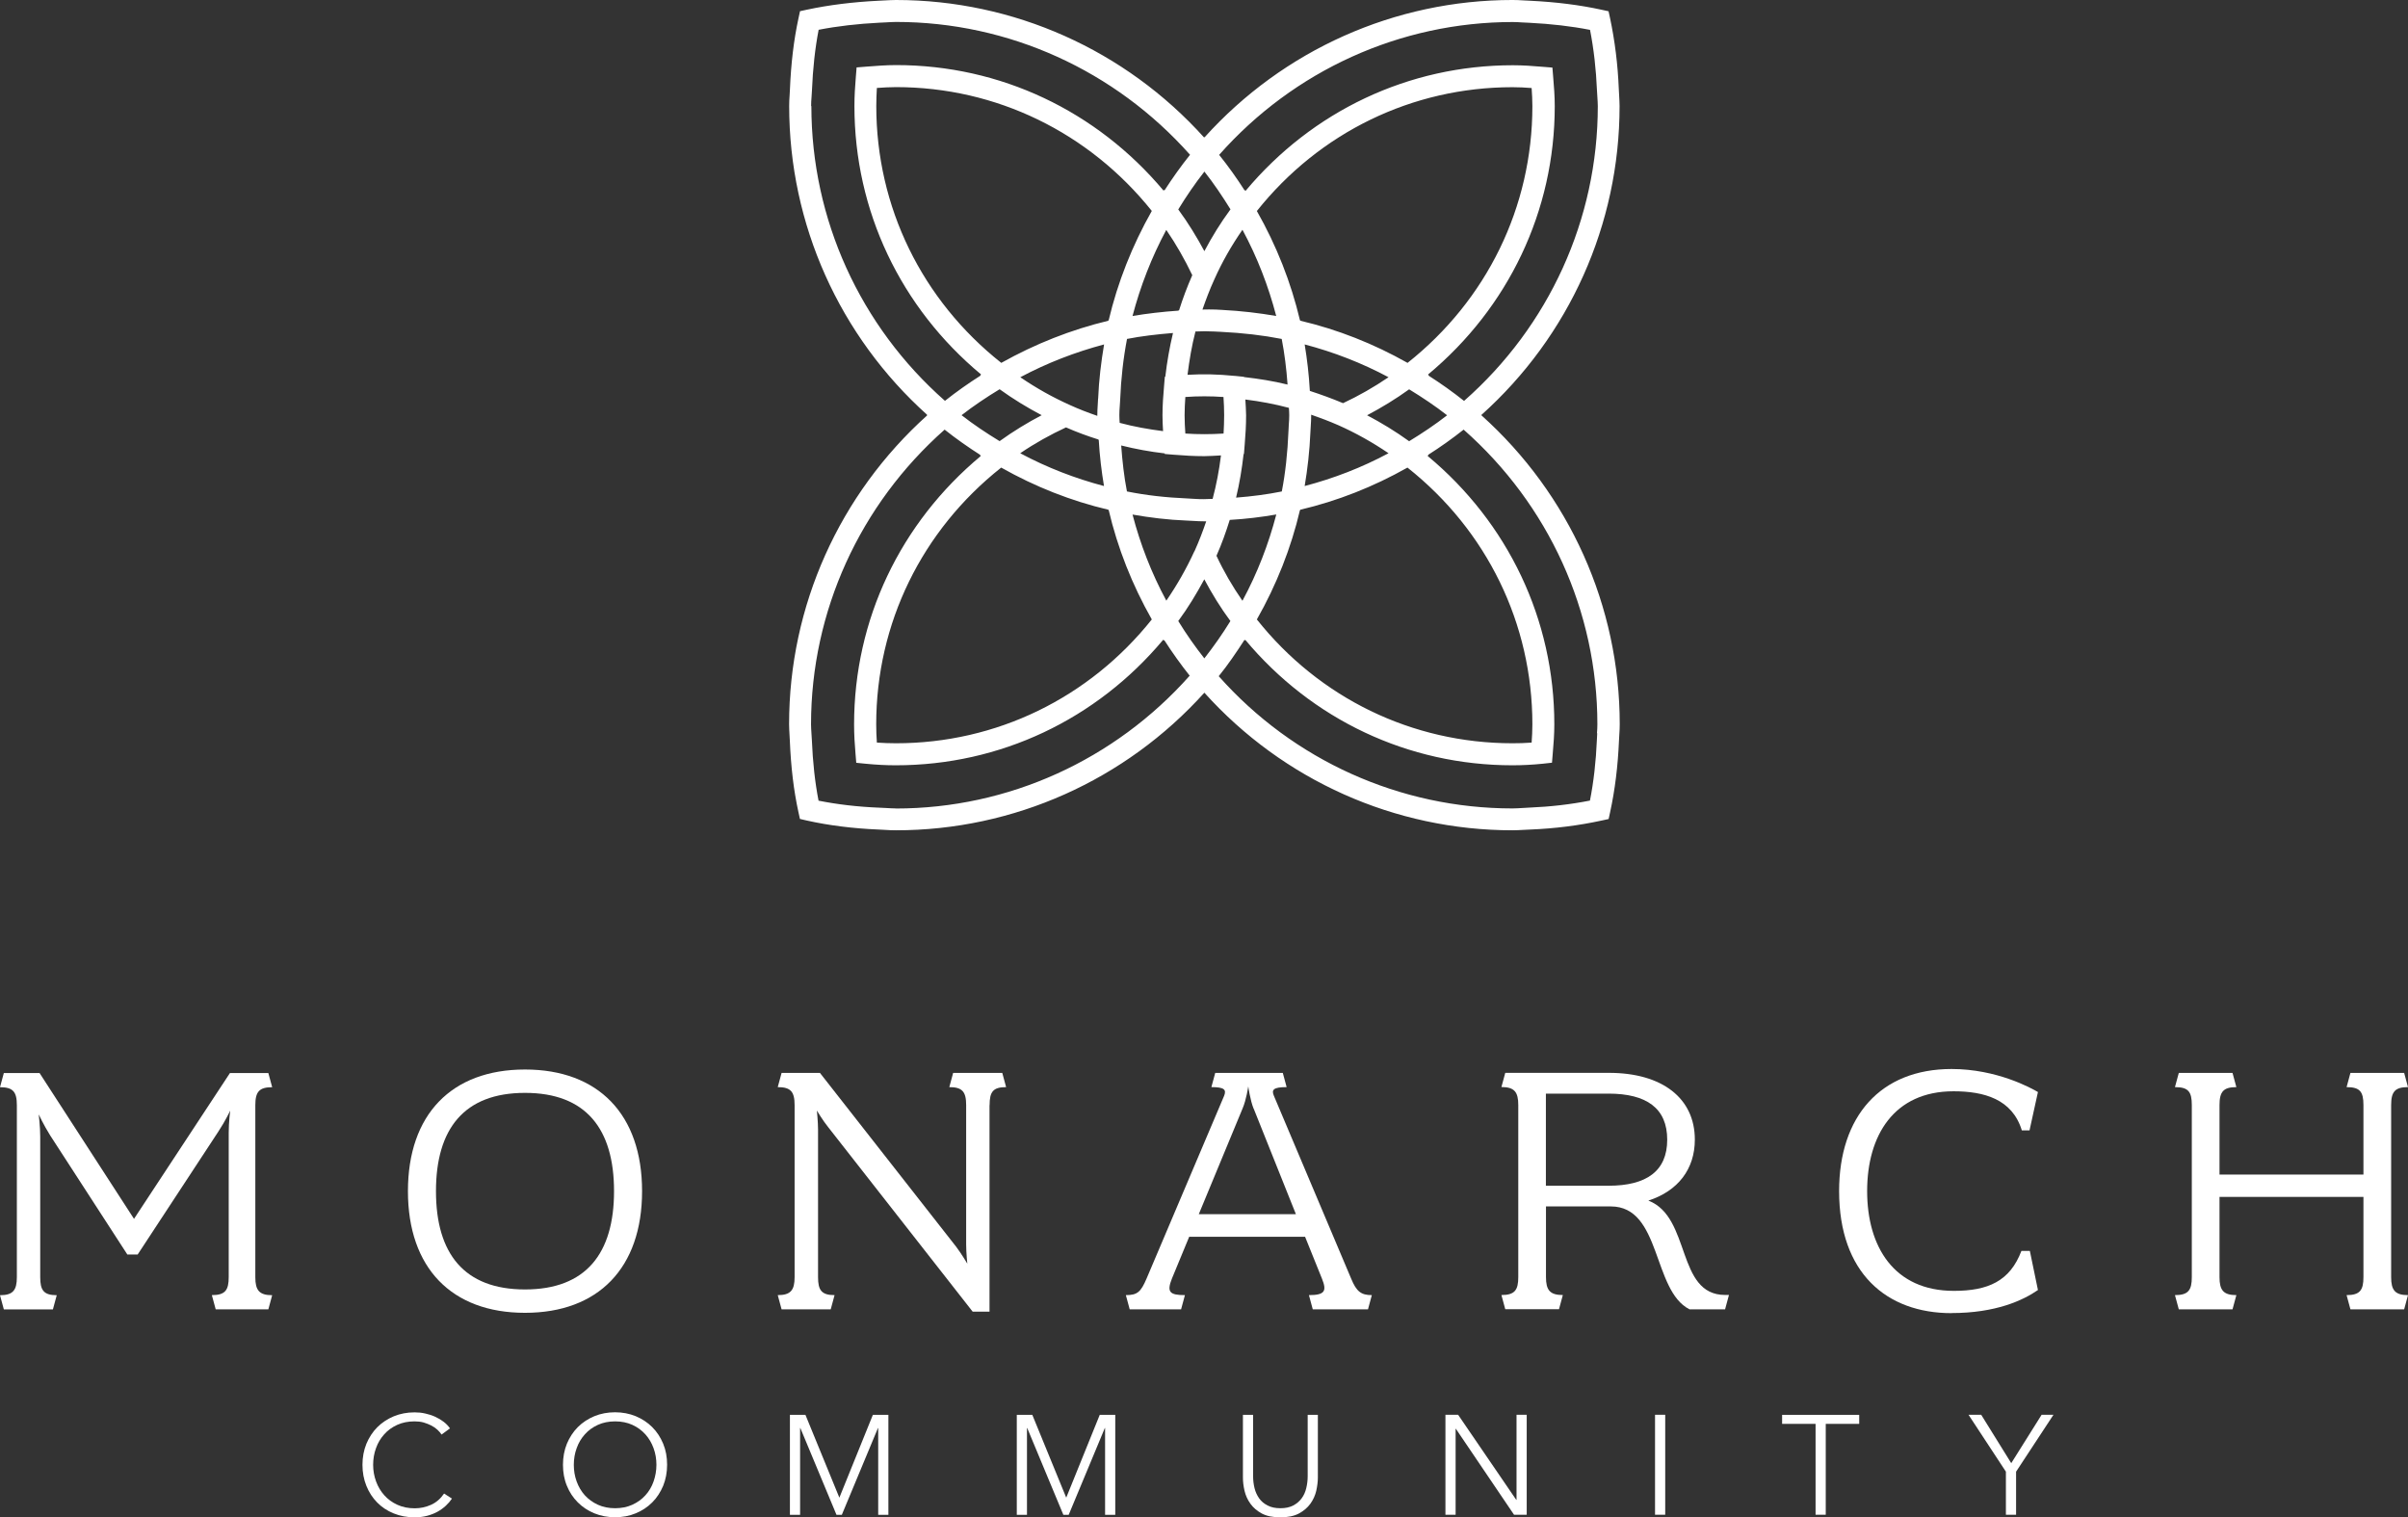 <?xml version="1.0" encoding="UTF-8"?> <svg xmlns="http://www.w3.org/2000/svg" id="Layer_1" viewBox="0 0 288.59 181.85"><rect x="0" y="0" width="288.59" height="181.85" fill="#333333" stroke="none"/><defs><style>.cls-1{fill:#fff;stroke-width:0px;}</style></defs><path class="cls-1" d="M54.17,179.6c-.2.3-.45.59-.74.86s-.62.51-1,.72-.8.37-1.25.49-.96.18-1.5.18c-.9,0-1.74-.16-2.5-.47-.77-.31-1.43-.75-1.98-1.31-.55-.56-.98-1.22-1.29-1.99-.31-.77-.47-1.61-.47-2.52s.16-1.75.47-2.52c.32-.76.75-1.43,1.31-1.99.56-.56,1.22-.99,1.98-1.31.76-.31,1.59-.47,2.48-.47.44,0,.87.04,1.29.14.42.09.82.22,1.19.39.37.17.71.37,1.01.6.3.23.56.5.76.79l-1.01.74c-.12-.19-.29-.38-.5-.58-.21-.19-.45-.36-.74-.51-.28-.14-.59-.26-.92-.36-.33-.09-.69-.13-1.07-.13-.78,0-1.47.14-2.09.42-.61.28-1.14.66-1.56,1.14-.43.48-.76,1.03-.98,1.66-.23.63-.34,1.29-.34,1.99s.12,1.36.35,1.99c.23.63.56,1.18.99,1.66.43.48.95.86,1.57,1.14.61.28,1.31.42,2.07.42.69,0,1.34-.14,1.96-.42.62-.28,1.14-.73,1.56-1.35l.95.61Z"></path><path class="cls-1" d="M79.95,175.55c0,.91-.16,1.75-.47,2.52-.32.76-.75,1.43-1.31,1.99-.56.56-1.22,1-1.98,1.31-.76.32-1.59.47-2.48.47s-1.72-.16-2.48-.47c-.76-.31-1.42-.75-1.98-1.31-.56-.56-1-1.22-1.31-1.99-.32-.77-.47-1.61-.47-2.52s.16-1.75.47-2.52c.32-.76.75-1.43,1.31-1.99.56-.56,1.22-.99,1.98-1.31.76-.31,1.59-.47,2.48-.47s1.72.16,2.48.47c.76.32,1.42.75,1.98,1.31.56.56.99,1.22,1.31,1.99.32.77.47,1.61.47,2.52ZM78.67,175.56c0-.7-.11-1.36-.34-1.99-.23-.63-.55-1.18-.98-1.66-.43-.48-.95-.86-1.56-1.14s-1.31-.42-2.07-.42-1.46.14-2.07.42c-.61.28-1.14.66-1.56,1.14-.43.48-.76,1.03-.98,1.66-.23.63-.34,1.3-.34,1.99s.11,1.36.34,1.99c.23.63.55,1.18.98,1.66.43.47.95.85,1.56,1.13.61.28,1.31.42,2.07.42s1.46-.14,2.07-.42,1.14-.66,1.56-1.13c.43-.47.76-1.03.98-1.66s.34-1.3.34-1.99Z"></path><path class="cls-1" d="M100.58,179.48h.02l4.01-9.91h1.86v11.98h-1.22v-10.4h-.03l-4.33,10.4h-.64l-4.33-10.4h-.03v10.4h-1.22v-11.98h1.86l4.06,9.91Z"></path><path class="cls-1" d="M127.77,179.48h.02l4.01-9.91h1.86v11.98h-1.22v-10.4h-.03l-4.33,10.4h-.64l-4.33-10.4h-.03v10.4h-1.22v-11.98h1.86l4.06,9.91Z"></path><path class="cls-1" d="M153.44,181.85c-.9,0-1.64-.15-2.22-.46-.57-.31-1.03-.7-1.37-1.18-.34-.47-.57-.99-.7-1.55-.13-.56-.19-1.08-.19-1.58v-7.51h1.22v7.37c0,.49.06.96.17,1.41.11.46.3.86.55,1.22s.59.64,1.01.86c.42.22.93.33,1.54.33s1.12-.11,1.54-.33c.42-.22.75-.51,1.01-.86s.44-.76.55-1.22c.11-.46.17-.93.17-1.41v-7.37h1.22v7.51c0,.5-.07,1.02-.19,1.58-.13.56-.36,1.07-.7,1.55-.34.47-.8.87-1.38,1.18-.58.31-1.32.46-2.21.46Z"></path><path class="cls-1" d="M181.72,179.76h.03v-10.2h1.22v11.98h-1.52l-6.97-10.3h-.03v10.3h-1.22v-11.98h1.52l6.97,10.2Z"></path><path class="cls-1" d="M199.57,181.54h-1.22v-11.98h1.22v11.98Z"></path><path class="cls-1" d="M218.81,181.54h-1.22v-10.89h-4.01v-1.08h9.24v1.08h-4.01v10.89Z"></path><path class="cls-1" d="M241.62,181.54h-1.22v-5.16l-4.48-6.82h1.52l3.6,5.8,3.64-5.8h1.42l-4.48,6.82v5.16Z"></path><path class="cls-1" d="M32.15,156.92h-6.3l-.46-1.7c1.61,0,2.02-.6,2.02-2.16v-17.29c0-1.33.18-2.67.18-2.67,0,0-.55,1.2-1.43,2.53l-9.66,14.72h-1.24l-9.24-14.26c-.78-1.24-1.38-2.53-1.38-2.53,0,0,.18,1.47.18,2.67v16.84c0,1.56.41,2.16,1.98,2.16l-.46,1.7H.46l-.46-1.7c1.56,0,2.02-.6,2.02-2.16v-20.61c0-1.61-.46-2.16-2.02-2.16l.46-1.7h4.28l11.32,17.48,11.5-17.48h4.6l.46,1.7c-1.56,0-2.02.55-2.02,2.16v20.61c0,1.56.46,2.16,2.02,2.16l-.46,1.7Z"></path><path class="cls-1" d="M62.92,157.34c-8.79,0-14.03-5.38-14.03-14.58s5.24-14.58,14.03-14.58,14.03,5.38,14.03,14.58-5.24,14.58-14.03,14.58ZM62.92,130.98c-7.31,0-10.67,4.32-10.67,11.78s3.36,11.78,10.67,11.78,10.67-4.32,10.67-11.78-3.36-11.78-10.67-11.78Z"></path><path class="cls-1" d="M118.59,132.45v24.75h-2.02l-17.29-22.08c-.64-.78-1.38-2.02-1.38-2.02,0,0,.14,1.38.14,2.25v17.71c0,1.56.41,2.16,1.98,2.16l-.46,1.7h-5.89l-.46-1.7c1.56,0,2.02-.6,2.02-2.16v-20.61c0-1.61-.46-2.16-2.02-2.16l.46-1.7h4.6l16.33,20.84c.69.92,1.33,2.02,1.33,2.02,0,0-.14-1.29-.14-2.3v-16.7c0-1.61-.46-2.16-2.02-2.16l.46-1.7h5.89l.46,1.7c-1.56,0-1.98.55-1.98,2.16Z"></path><path class="cls-1" d="M163.95,156.92h-6.62l-.46-1.7c1.93,0,2.16-.5,1.56-1.98l-2.02-5.01h-13.89l-2.07,5.01c-.64,1.61-.28,1.98,1.56,1.98l-.46,1.7h-6.16l-.46-1.7c1.38,0,1.79-.37,2.48-1.98l9.29-21.89c.32-.78,0-1.06-1.52-1.06l.46-1.7h8.1l.46,1.7c-1.61,0-1.84.32-1.52,1.06l9.25,21.89c.64,1.56,1.2,1.98,2.48,1.98l-.46,1.7ZM150.24,132.87c-.41-1.01-.64-2.67-.64-2.67,0,0-.23,1.61-.69,2.67l-5.24,12.65h11.64l-5.06-12.65Z"></path><path class="cls-1" d="M206.76,156.92h-4.28c-4.46-2.25-3.36-12.33-9.43-12.33h-7.77v8.46c0,1.56.46,2.16,2.02,2.16l-.46,1.7h-6.44l-.46-1.7c1.61,0,2.02-.6,2.02-2.16v-20.61c0-1.56-.46-2.16-2.02-2.16l.46-1.7h12.42c6.44,0,10.3,3.08,10.3,8,0,3.54-2.02,6.16-5.57,7.31,5.15,1.98,3.31,11.31,9.2,11.31h.46l-.46,1.7ZM192.77,131.07h-7.5v11.04h7.5c4.55,0,7.04-1.75,7.04-5.52s-2.48-5.52-7.04-5.52Z"></path><path class="cls-1" d="M233.89,157.38c-7.82,0-13.48-4.83-13.48-14.63,0-8.97,4.97-14.63,13.48-14.63,5.43,0,9.57,2.3,10.35,2.76l-1.01,4.6h-.92c-1.15-3.77-4.55-4.69-8.19-4.69-7.13,0-10.35,5.29-10.35,11.96s3.22,11.96,10.39,11.96c4.09,0,6.72-1.15,8.1-4.79h1.01l.97,4.69c-1.79,1.24-5.06,2.76-10.35,2.76Z"></path><path class="cls-1" d="M288.13,156.92h-6.44l-.46-1.7c1.61,0,2.02-.6,2.02-2.16v-9.61h-17.25v9.61c0,1.56.46,2.16,2.02,2.16l-.46,1.7h-6.44l-.46-1.7c1.61,0,2.02-.6,2.02-2.16v-20.61c0-1.61-.41-2.16-2.02-2.16l.46-1.7h6.44l.46,1.7c-1.56,0-2.02.55-2.02,2.16v8.32h17.25v-8.32c0-1.61-.41-2.16-2.02-2.16l.46-1.7h6.44l.46,1.7c-1.56,0-2.02.55-2.02,2.16v20.61c0,1.56.46,2.16,2.02,2.16l-.46,1.7Z"></path><path class="cls-1" d="M177.53,49.8l.03-.03-.03-.03c10.54-9.44,16.57-22.84,16.57-37.03,0-.42-.03-.83-.05-1.24l-.04-.75c-.12-2.99-.48-5.86-1.05-8.54l-.18-.83-.83-.18c-2.6-.57-5.47-.93-8.56-1.08l-.8-.04c-.44-.03-.87-.05-1.32-.05-14.11,0-27.47,5.99-36.91,16.46l-.03-.03-.03.04C134.85,5.99,121.48,0,107.38,0c-.45,0-.89.03-1.33.05l-.79.04c-3.05.15-5.93.51-8.55,1.07l-.83.18-.18.83c-.57,2.63-.9,5.42-1.03,8.55l-.04.74c-.03.41-.05.82-.05,1.24,0,14.18,6.02,27.57,16.54,37.02l-.04.03.04.03c-10.53,9.47-16.55,22.86-16.55,37.02,0,.42.03.83.05,1.24l.04.74c.13,3.15.46,5.94,1.03,8.55l.18.82.82.19c2.64.59,5.53.95,8.59,1.08l.77.04c.44.03.88.05,1.33.05,14.12,0,27.5-6,36.96-16.49,9.44,10.49,22.81,16.49,36.94,16.49.44,0,.88-.03,1.32-.05l.81-.04c2.93-.12,5.8-.48,8.55-1.08l.83-.18.18-.83c.58-2.65.93-5.53,1.06-8.55l.04-.74c.03-.41.05-.82.05-1.24,0-14.16-6.03-27.56-16.57-37.02ZM181.28,2.64c.39,0,.77.02,1.16.05l.85.04c2.59.13,5.03.41,7.27.85.45,2.31.72,4.69.83,7.25l.05.82c.02.36.05.71.05,1.07,0,13.57-5.85,26.37-16.03,35.33-1.35-1.08-2.78-2.09-4.28-3.05l.06-.05-.1-.06c9.64-8.02,15.19-19.61,15.19-32.17,0-1.18-.09-2.36-.19-3.51l-.09-1.11-1.12-.09c-1.18-.1-2.4-.19-3.62-.19-12.49,0-24.03,5.49-32.03,15.05l-.05-.09-.05.07c-.96-1.5-1.98-2.93-3.07-4.29,8.95-10.11,21.7-15.92,35.2-15.92ZM144.34,78.91c-1.09-1.38-2.14-2.87-3.13-4.48,1.17-1.59,2.19-3.27,3.12-5,.92,1.73,1.95,3.41,3.13,5-.99,1.61-2.04,3.09-3.12,4.47ZM144.34,20.56c1.12,1.42,2.15,2.95,3.13,4.53-1.18,1.6-2.21,3.27-3.13,5.01-.93-1.73-1.96-3.41-3.13-5,.97-1.58,2.01-3.11,3.13-4.53ZM168.69,43.49c-4.07-2.3-8.38-4-12.84-5.05v-.04s-.05,0-.05,0c-1.08-4.56-2.81-8.96-5.17-13.11,7.51-9.42,18.62-14.84,30.64-14.84.77,0,1.54.04,2.29.1.05.72.09,1.45.09,2.17,0,12.1-5.47,23.25-14.97,30.78ZM148.9,72c-1.19-1.72-2.24-3.52-3.11-5.39.65-1.47,1.15-2.89,1.59-4.3,1.94-.11,3.8-.34,5.58-.65-.93,3.56-2.27,7.03-4.05,10.33ZM143.14,66.07h0c-.94,2.06-2.07,4.04-3.36,5.92-1.78-3.3-3.12-6.76-4.05-10.32,2.06.36,4.19.63,6.5.72l.8.04c.44.03.87.05,1.32.05.07,0,.14,0,.21,0-.4,1.17-.85,2.36-1.41,3.6ZM139.77,27.55c1.19,1.73,2.22,3.55,3.12,5.43-.62,1.41-1.14,2.8-1.58,4.2h-.05s-.01.05-.01.05c-1.94.13-3.77.35-5.52.64.94-3.57,2.28-7.03,4.05-10.33ZM148.9,27.53c1.78,3.3,3.12,6.77,4.05,10.34-2.05-.35-4.17-.61-6.52-.73l-.76-.04c-.52-.03-1.04,0-1.56,0,.42-1.2.87-2.41,1.44-3.65.92-2.06,2.05-4.04,3.36-5.92ZM145.34,59.79c-.71.04-1.44.05-2.16,0l-.86-.05c-2.6-.11-4.98-.38-7.26-.84-.34-1.74-.55-3.6-.69-5.51,1.73.43,3.47.75,5.22.95v.07s1.11.09,1.11.09c0,0,0,0,.01,0h0s0,0,0,0c1.2.1,2.4.17,3.62.17.67,0,1.34-.06,2-.09-.22,1.78-.55,3.52-1,5.21ZM153.61,40.63c.33,1.71.56,3.52.7,5.46-1.7-.42-3.46-.7-5.23-.9v-.03s-1.08-.11-1.08-.11c-.01,0-.02,0-.04,0h0c-2.02-.2-3.75-.24-5.64-.13.22-1.75.51-3.49.95-5.19.74-.04,1.49-.04,2.22,0l.82.04c2.64.13,5.04.41,7.29.85ZM142.05,47.58c1.52-.11,3.06-.11,4.58,0,.05.72.08,1.46.08,2.19s-.03,1.47-.07,2.19c-1.52.1-3.07.1-4.58,0-.05-.72-.09-1.45-.09-2.19s.04-1.46.09-2.19ZM139.65,45.15h-.05s-.09,1.09-.09,1.09c0,0,0,0,0,0h0,0c-.1,1.16-.19,2.34-.19,3.52,0,.64.03,1.27.07,1.91-1.74-.22-3.48-.53-5.2-.99-.02-.3-.04-.61-.04-.92,0-.36.02-.72.05-1.08l.05-.8c.1-2.53.38-4.97.82-7.26,1.73-.34,3.58-.55,5.51-.71-.41,1.72-.72,3.47-.92,5.23ZM149.03,54.42h.05s.09-1.12.09-1.12c.1-1.18.17-2.33.17-3.53,0-.63-.06-1.26-.09-1.89,1.78.22,3.53.55,5.22,1,.02.29.04.59.04.88,0,.37-.02.73-.05,1.09l-.04.78c-.11,2.67-.37,5.05-.8,7.27-1.73.35-3.56.59-5.48.74.41-1.7.7-3.45.9-5.22ZM131.6,47.78l-.04.73c-.03.41-.05.83-.05,1.25,0,.03,0,.06,0,.08-1.1-.38-2.2-.8-3.27-1.29-2.06-.92-4.06-2.04-5.96-3.34,3.21-1.71,6.58-3.01,10.04-3.93-.35,2.08-.62,4.24-.71,6.49ZM127.75,51.22c1.27.56,2.57,1.04,3.88,1.45v.03s.05.01.05.01c.11,1.92.33,3.76.63,5.54-3.46-.91-6.83-2.21-10.04-3.93,1.76-1.2,3.6-2.22,5.49-3.1ZM157.05,51.75l.04-.71c.03-.42.05-.84.05-1.27,0-.03,0-.05,0-.07,1.1.38,2.2.8,3.3,1.28h0c2.06.92,4.06,2.04,5.97,3.34-3.21,1.72-6.58,3.02-10.05,3.93.34-2.02.59-4.14.69-6.5ZM160.96,48.32c-1.33-.56-2.66-1.04-3.98-1.47-.11-1.97-.33-3.82-.62-5.57,3.46.91,6.83,2.21,10.05,3.93-1.75,1.19-3.57,2.23-5.45,3.11ZM132.87,38.39h-.04s0,.05,0,.05c-4.46,1.07-8.76,2.77-12.83,5.05-9.51-7.53-14.98-18.69-14.98-30.78,0-.73.03-1.45.07-2.17.76-.05,1.52-.1,2.29-.1,12.01,0,23.12,5.42,30.66,14.84-2.35,4.15-4.09,8.55-5.17,13.11ZM119.8,46.65c1.62,1.17,3.31,2.2,5.04,3.11-1.73.91-3.42,1.94-5.04,3.11-1.58-.96-3.12-1.99-4.56-3.11,1.44-1.12,2.98-2.15,4.56-3.11ZM119.99,56.04c4.07,2.3,8.38,4,12.84,5.05v.03s.04,0,.04,0c1.07,4.56,2.81,8.96,5.17,13.12-7.52,9.42-18.63,14.84-30.66,14.84-.77,0-1.53-.03-2.29-.08-.05-.72-.08-1.44-.08-2.18,0-12.1,5.47-23.25,14.98-30.78ZM155.8,61.13h.04s0-.04,0-.04c4.46-1.05,8.77-2.75,12.84-5.05,9.51,7.53,14.97,18.68,14.97,30.78,0,.74-.04,1.47-.09,2.18-.79.06-1.55.08-2.29.08-12.04,0-23.15-5.42-30.64-14.84,2.36-4.16,4.1-8.56,5.17-13.12ZM168.88,52.88c-1.62-1.17-3.31-2.2-5.04-3.11,1.74-.92,3.42-1.94,5.04-3.11,1.59.97,3.13,2,4.55,3.11-1.42,1.11-2.96,2.14-4.55,3.11ZM97.21,12.71c0-.36.02-.72.05-1.07l.05-.81c.11-2.64.37-5.02.8-7.26,2.25-.44,4.7-.72,7.27-.85l.84-.04c.39-.02.77-.05,1.17-.05,13.49,0,26.25,5.81,35.23,15.92-1.08,1.35-2.1,2.78-3.06,4.27l-.05-.07-.06.1c-8.02-9.56-19.57-15.05-32.05-15.05-1.22,0-2.42.1-3.62.19l-1.12.09-.09,1.12c-.1,1.16-.17,2.33-.17,3.51,0,12.56,5.54,24.15,15.18,32.17l-.1.06.07.05c-1.49.95-2.93,1.96-4.3,3.05-10.17-8.96-16.01-21.76-16.01-35.33ZM107.38,96.89c-.4,0-.78-.03-1.17-.05l-.83-.04c-2.57-.1-5.02-.39-7.28-.84-.43-2.22-.69-4.6-.8-7.26l-.05-.81c-.02-.36-.05-.71-.05-1.07,0-13.55,5.85-26.34,16.01-35.33,1.37,1.09,2.81,2.1,4.3,3.05l-.06.05.1.06c-9.64,8.02-15.19,19.61-15.19,32.17,0,1.2.07,2.35.17,3.51l.09,1.09,1.09.11c1.3.13,2.49.19,3.65.19,12.5,0,24.05-5.49,32.05-15.05l.06.1.05-.07c.98,1.52,2,2.95,3.06,4.28-8.98,10.11-21.73,15.92-35.23,15.92ZM191.42,87.88l-.04.81c-.11,2.55-.38,4.99-.83,7.26-2.34.46-4.78.74-7.25.84l-.87.05c-.39.02-.77.05-1.16.05-13.49,0-26.26-5.76-35.21-15.85,1.08-1.33,2.09-2.81,3.08-4.34l.04.06.05-.09c7.99,9.56,19.52,15.05,32.03,15.05,1.17,0,2.4-.06,3.65-.19l1.09-.12.09-1.09c.1-1.15.19-2.31.19-3.51,0-12.56-5.54-24.15-15.19-32.17l.1-.06-.06-.05c1.5-.95,2.93-1.97,4.28-3.04,10.18,8.98,16.03,21.77,16.03,35.32,0,.36-.02.71-.05,1.07Z"></path></svg> 